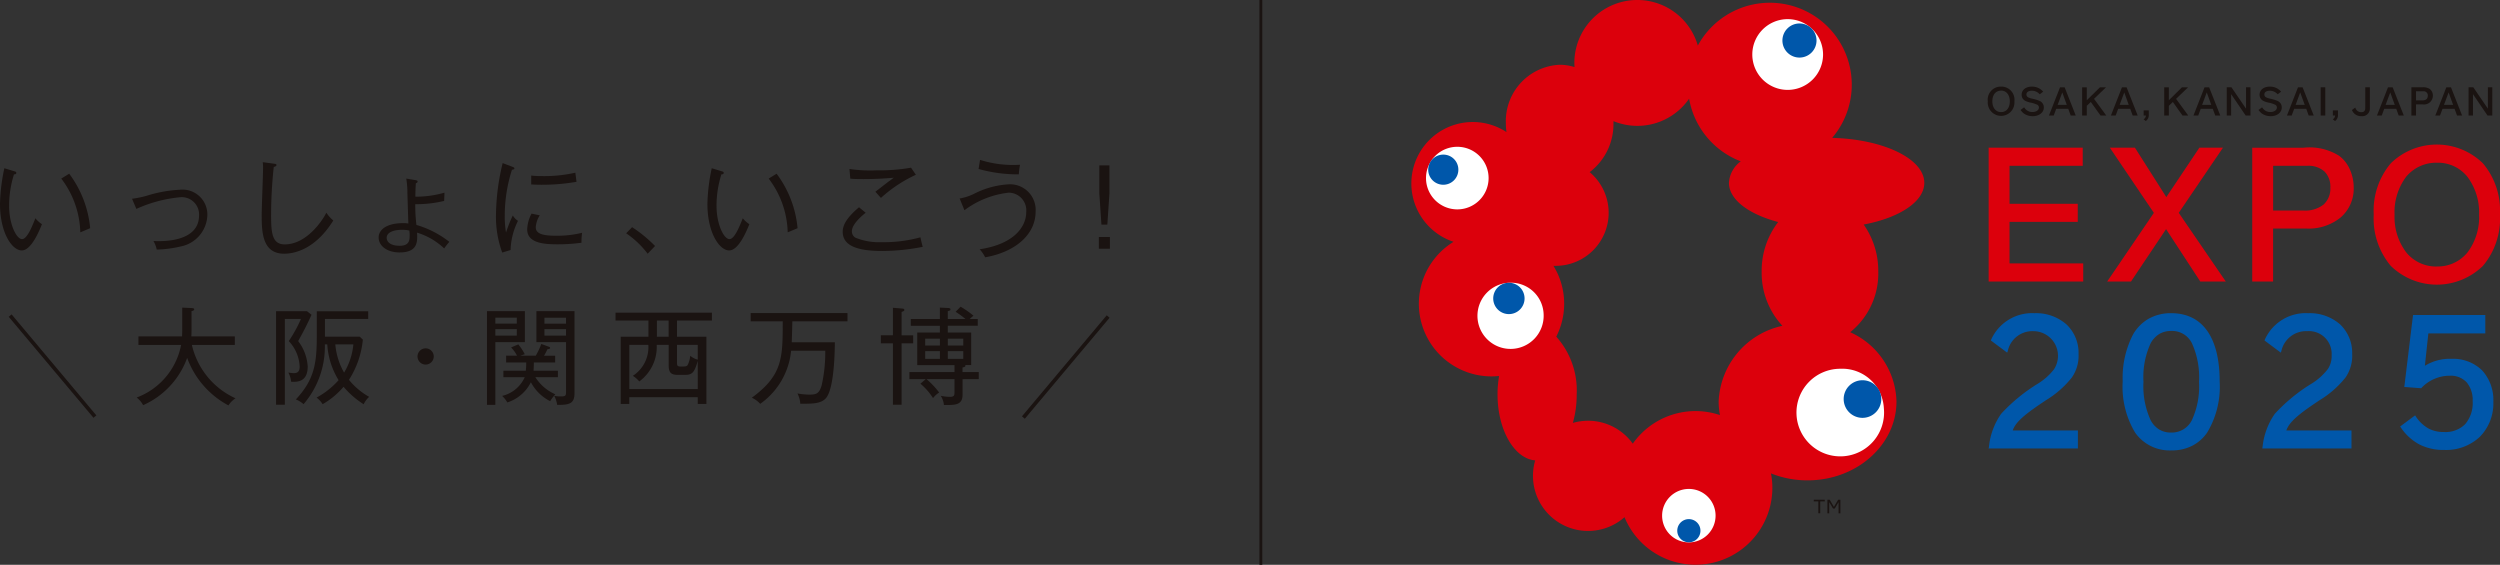 <svg id="グループ_28" data-name="グループ 28" xmlns="http://www.w3.org/2000/svg" width="215.683" height="48.725" viewBox="0 0 215.683 48.725">
  <rect x="0" y="0" width="215.683" height="48.725" fill="#333333" stroke="none"/>
  <g id="グループ_26" data-name="グループ 26" transform="translate(121.804 0)">
    <g id="グループ_9" data-name="グループ 9" transform="translate(49.687 7.475)">
      <g id="グループ_8" data-name="グループ 8">
        <g id="グループ_6" data-name="グループ 6" transform="translate(0.075 4.997)">
          <g id="グループ_4" data-name="グループ 4" transform="translate(0)">
            <path id="パス_13" data-name="パス 13" d="M623.539,288.254h5.886v-1.563h-5.886v-3.276h6.314v-1.567h-8.117V293.4h8.16v-1.568h-6.358Z" transform="translate(-621.736 -281.582)" fill="#dc000c"/>
            <path id="パス_14" data-name="パス 14" d="M641.335,281.849H639.3l-2.854,4.266-2.711-4.266h-2.164l3.8,5.625-4.025,5.922H633.4l3.025-4.518,2.95,4.518h2.2l-4.056-5.924Z" transform="translate(-621.117 -281.582)" fill="#dc000c"/>
            <path id="パス_15" data-name="パス 15" d="M650.6,282.553a4.824,4.824,0,0,0-3.078-.7H643.1V293.4h1.8v-4.571h2.914a4.374,4.374,0,0,0,2.929-.97,3.288,3.288,0,0,0,1.112-2.565,3.839,3.839,0,0,0-.331-1.561A2.919,2.919,0,0,0,650.6,282.553Zm-.762,2.737a1.847,1.847,0,0,1-.589,1.472,2.581,2.581,0,0,1-1.728.513h-2.618v-3.86h2.947a2.075,2.075,0,0,1,1.479.488A1.84,1.84,0,0,1,649.84,285.289Z" transform="translate(-620.359 -281.582)" fill="#dc000c"/>
            <path id="パス_16" data-name="パス 16" d="M662.37,283.219a5.687,5.687,0,0,0-7.953,0,6.323,6.323,0,0,0-1.472,4.348v.143a6.338,6.338,0,0,0,1.472,4.353,5.69,5.69,0,0,0,7.953,0,6.328,6.328,0,0,0,1.472-4.353v-.143A6.313,6.313,0,0,0,662.37,283.219Zm-3.976,8.9a3.315,3.315,0,0,1-2.638-1.215,5.03,5.03,0,0,1-1.01-3.239,5.1,5.1,0,0,1,1-3.291,3.366,3.366,0,0,1,2.692-1.209,3.24,3.24,0,0,1,2.6,1.224,5.142,5.142,0,0,1,1,3.262,5.063,5.063,0,0,1-1,3.251A3.3,3.3,0,0,1,658.394,292.116Z" transform="translate(-619.725 -281.598)" fill="#dc000c"/>
          </g>
          <g id="グループ_5" data-name="グループ 5" transform="translate(0 14.548)">
            <path id="パス_17" data-name="パス 17" d="M626.159,303.125l.489-.331a8.464,8.464,0,0,0,2.269-1.983,3.282,3.282,0,0,0,.576-2.026,3.365,3.365,0,0,0-1.047-2.555,3.965,3.965,0,0,0-2.755-.965,3.872,3.872,0,0,0-3.736,2.277l-.027.078,1.407,1.048.05-.134a2.173,2.173,0,0,1,2.225-1.718,2.128,2.128,0,0,1,1.767,3.287,5.209,5.209,0,0,1-1.335,1.206,14.889,14.889,0,0,0-3.222,2.63,6,6,0,0,0-1.06,2.876l-.023.121h7.7v-1.551h-5.624C624.011,304.814,624.5,304.247,626.159,303.125Z" transform="translate(-621.736 -295.265)" fill="#0057aa"/>
            <path id="パス_18" data-name="パス 18" d="M636.79,295.265a3.891,3.891,0,0,0-1.989.5,3.683,3.683,0,0,0-1.3,1.322,8.1,8.1,0,0,0-.9,4.058,7.68,7.68,0,0,0,1.071,4.423,3.646,3.646,0,0,0,3.158,1.534,3.8,3.8,0,0,0,1.769-.4,3.5,3.5,0,0,0,1.3-1.156,7.642,7.642,0,0,0,1.067-4.37C640.976,297.364,639.489,295.265,636.79,295.265Zm-1.041,1.8a1.988,1.988,0,0,1,1.041-.268,1.9,1.9,0,0,1,1.786,1.067,7.09,7.09,0,0,1,.609,3.324,6.973,6.973,0,0,1-.62,3.313,1.933,1.933,0,0,1-1.806,1.061,1.913,1.913,0,0,1-1.021-.271,2.069,2.069,0,0,1-.732-.807,7.069,7.069,0,0,1-.613-3.313,6.964,6.964,0,0,1,.615-3.3A2.1,2.1,0,0,1,635.749,297.067Z" transform="translate(-621.035 -295.265)" fill="#0057aa"/>
            <path id="パス_19" data-name="パス 19" d="M648.334,303.125l.491-.331a8.527,8.527,0,0,0,2.273-1.983,3.3,3.3,0,0,0,.572-2.026,3.381,3.381,0,0,0-1.043-2.555,3.97,3.97,0,0,0-2.757-.965,3.865,3.865,0,0,0-3.734,2.277l-.029.078,1.407,1.048.046-.134a2.18,2.18,0,0,1,2.227-1.718,1.96,1.96,0,0,1,2.11,2.08,1.983,1.983,0,0,1-.341,1.207,5.268,5.268,0,0,1-1.335,1.206,14.8,14.8,0,0,0-3.22,2.63,6.042,6.042,0,0,0-1.064,2.876l-.023.121h7.695v-1.551h-5.622C646.189,304.814,646.68,304.247,648.334,303.125Z" transform="translate(-620.306 -295.265)" fill="#0057aa"/>
            <path id="パス_20" data-name="パス 20" d="M662.162,300.191a3.574,3.574,0,0,0-2.64-1,4.124,4.124,0,0,0-2.3.6l.3-2.794h4.913v-1.585H656.2l-.753,6.207,1.453.111.033-.035a3.364,3.364,0,0,1,2.456-1.046,1.871,1.871,0,0,1,1.44.574,2.392,2.392,0,0,1,.516,1.618,2.816,2.816,0,0,1-.641,1.982,2.4,2.4,0,0,1-1.835.683,2.727,2.727,0,0,1-1.375-.325,3.249,3.249,0,0,1-1.058-1.023l-.055-.089-1.293.961.056.083a4.5,4.5,0,0,0,1.615,1.472,4.619,4.619,0,0,0,2.158.469,4.251,4.251,0,0,0,3.053-1.14,4.106,4.106,0,0,0,1.159-3.012A3.787,3.787,0,0,0,662.162,300.191Z" transform="translate(-619.586 -295.255)" fill="#0057aa"/>
          </g>
        </g>
        <g id="グループ_7" data-name="グループ 7">
          <path id="パス_21" data-name="パス 21" d="M622.816,276.9a1.129,1.129,0,0,0-1.15,1.259v.03a1.153,1.153,0,1,0,2.3,0v-.03A1.132,1.132,0,0,0,622.816,276.9Zm0,2.2c-.451,0-.755-.368-.755-.923,0-.574.291-.93.763-.93.445,0,.744.375.744.93S623.271,279.1,622.816,279.1Z" transform="translate(-621.666 -276.904)" fill="#1a1311"/>
          <path id="パス_22" data-name="パス 22" d="M625.954,278.131a3.131,3.131,0,0,0-.574-.179,1.492,1.492,0,0,1-.4-.126.266.266,0,0,1-.149-.249c0-.195.177-.32.461-.32a.871.871,0,0,1,.665.288l.021.02.293-.225-.02-.028a1.246,1.246,0,0,0-.959-.41c-.513,0-.875.288-.875.7a.584.584,0,0,0,.327.534,1.82,1.82,0,0,0,.439.144,2.421,2.421,0,0,1,.565.179.26.26,0,0,1,.16.249c0,.221-.232.386-.557.386a.813.813,0,0,1-.5-.16.91.91,0,0,1-.2-.221l-.019-.026-.312.231.021.024a1.709,1.709,0,0,0,.253.27,1.318,1.318,0,0,0,.776.241c.559,0,.962-.319.962-.752A.6.6,0,0,0,625.954,278.131Z" transform="translate(-621.495 -276.904)" fill="#1a1311"/>
          <path id="パス_23" data-name="パス 23" d="M627.98,276.96h-.4l-.956,2.432h.412l.216-.583h1.035l.215.583h.434Zm.181,1.51h-.786l.4-1.071Z" transform="translate(-621.346 -276.9)" fill="#1a1311"/>
          <path id="パス_24" data-name="パス 24" d="M630.341,277.952l1.031-.992h-.522l-1.135,1.115V276.96h-.4v2.432h.4v-.842l.347-.328.83,1.157.006.014h.5Z" transform="translate(-621.173 -276.9)" fill="#1a1311"/>
          <path id="パス_25" data-name="パス 25" d="M633,276.96h-.4l-.953,2.432h.412l.214-.583h1.038l.214.583h.434Zm.183,1.51H632.4l.4-1.071Z" transform="translate(-621.023 -276.9)" fill="#1a1311"/>
          <path id="パス_26" data-name="パス 26" d="M634.3,278.828v.444h.193a.355.355,0,0,1-.168.3l-.033.023.195.151.017-.015a.611.611,0,0,0,.24-.531v-.371Z" transform="translate(-620.852 -276.78)" fill="#1a1311"/>
          <path id="パス_27" data-name="パス 27" d="M636.99,277.952l1.033-.992h-.528l-1.129,1.115V276.96h-.4v2.432h.4v-.842l.347-.328.821,1.157.013.014h.495Z" transform="translate(-620.744 -276.9)" fill="#1a1311"/>
          <path id="パス_28" data-name="パス 28" d="M639.691,276.96h-.4l-.954,2.432h.41l.218-.583H640l.215.583h.436Zm.181,1.51h-.788l.4-1.071Z" transform="translate(-620.591 -276.9)" fill="#1a1311"/>
          <path id="パス_29" data-name="パス 29" d="M642.7,276.957V278.8l-1.252-1.831-.008-.013h-.405v2.436h.38v-1.841l1.241,1.824.008.017h.418v-2.436Z" transform="translate(-620.418 -276.901)" fill="#1a1311"/>
          <path id="パス_30" data-name="パス 30" d="M645.241,278.131a3.3,3.3,0,0,0-.575-.179,1.488,1.488,0,0,1-.4-.126.268.268,0,0,1-.151-.249c0-.195.177-.32.463-.32a.877.877,0,0,1,.667.288l.019.02.293-.225-.02-.028a1.243,1.243,0,0,0-.959-.41c-.515,0-.877.288-.877.7a.589.589,0,0,0,.331.534,1.789,1.789,0,0,0,.436.144,2.348,2.348,0,0,1,.567.179.259.259,0,0,1,.159.249c0,.221-.233.386-.558.386a.821.821,0,0,1-.5-.16,1.119,1.119,0,0,1-.2-.221l-.015-.026-.314.231.021.024a1.629,1.629,0,0,0,.255.27,1.318,1.318,0,0,0,.776.241c.557,0,.958-.319.958-.752A.6.6,0,0,0,645.241,278.131Z" transform="translate(-620.252 -276.904)" fill="#1a1311"/>
          <path id="パス_31" data-name="パス 31" d="M647.274,276.981l-.007-.021h-.4l-.936,2.39-.019.043h.412l.216-.583h1.038l.212.583h.436Zm.175,1.489h-.786l.395-1.071Z" transform="translate(-620.103 -276.9)" fill="#1a1311"/>
          <rect id="長方形_16" data-name="長方形 16" width="0.399" height="2.436" transform="translate(28.72 0.056)" fill="#1a1311"/>
          <path id="パス_32" data-name="パス 32" d="M649.635,278.828v.444h.189a.351.351,0,0,1-.161.3l-.037.023.2.151.018-.015a.62.62,0,0,0,.233-.531v-.371Z" transform="translate(-619.864 -276.78)" fill="#1a1311"/>
          <path id="パス_33" data-name="パス 33" d="M652.331,276.957v1.763c0,.274-.1.383-.337.383a.516.516,0,0,1-.413-.184.732.732,0,0,1-.1-.175l-.015-.037-.285.212.009.025a1.118,1.118,0,0,0,.111.186.84.84,0,0,0,.7.318.652.652,0,0,0,.726-.676v-1.815Z" transform="translate(-619.763 -276.901)" fill="#1a1311"/>
          <path id="パス_34" data-name="パス 34" d="M654.575,276.981l-.013-.021h-.4l-.936,2.39-.017.043h.414l.214-.583h1.036l.212.583h.441Zm.17,1.489h-.788l.4-1.071Z" transform="translate(-619.633 -276.9)" fill="#1a1311"/>
          <path id="パス_35" data-name="パス 35" d="M657.59,277.106a1.027,1.027,0,0,0-.65-.149H656v2.435h.4v-.957h.6a.763.763,0,0,0,.855-.747A.73.73,0,0,0,657.59,277.106Zm-.175.582c0,.331-.26.4-.476.4H656.4v-.787h.609A.358.358,0,0,1,657.416,277.688Z" transform="translate(-619.453 -276.901)" fill="#1a1311"/>
          <path id="パス_36" data-name="パス 36" d="M659.3,276.981l-.011-.021h-.4l-.933,2.39-.022.043h.411l.216-.583H659.6l.212.583h.438Zm.175,1.489h-.788l.4-1.071Z" transform="translate(-619.328 -276.9)" fill="#1a1311"/>
          <path id="パス_37" data-name="パス 37" d="M662.3,276.957V278.8l-1.25-1.831-.01-.013h-.405v2.436h.38v-1.841l1.241,1.824.01.017h.416v-2.436Z" transform="translate(-619.154 -276.901)" fill="#1a1311"/>
        </g>
      </g>
    </g>
    <g id="グループ_25" data-name="グループ 25">
      <g id="グループ_23" data-name="グループ 23">
        <g id="グループ_22" data-name="グループ 22">
          <g id="グループ_21" data-name="グループ 21">
            <path id="パス_38" data-name="パス 38" d="M619.2,285.659c0-2.074-3.515-3.767-7.949-3.882a7.07,7.07,0,1,0-11.591-7.964,5.431,5.431,0,0,0-10.651,1.5c0,.12.006.238.015.357a4.27,4.27,0,0,0-1.283-.2,4.866,4.866,0,0,0-4.641,5.062,5.566,5.566,0,0,0,.052.745,5.3,5.3,0,1,0-4.565,9.466,6.267,6.267,0,0,0,3.276,11.611c.222,0,.438-.013.652-.034a9.357,9.357,0,0,0-.134,1.589c0,3.056,1.442,5.546,3.249,5.693a4.754,4.754,0,0,0,7.706,4.9,6.627,6.627,0,0,0,12.754-2.526,6.227,6.227,0,0,0-.12-1.252,8.5,8.5,0,0,0,3.154.6c4.241,0,7.675-3.048,7.675-6.807a6.733,6.733,0,0,0-3.993-5.974,6.5,6.5,0,0,0,2.422-5.237,6.936,6.936,0,0,0-1.258-4.052C617.038,288.678,619.2,287.286,619.2,285.659Zm-25.151,22.5a4.745,4.745,0,0,0-3.856-1.978,4.819,4.819,0,0,0-1.314.187,8.83,8.83,0,0,0,.331-2.457,6.945,6.945,0,0,0-1.762-4.985,6.249,6.249,0,0,0-.241-6.108c.062,0,.122,0,.179,0a4.576,4.576,0,0,0,2.943-8.085,5.2,5.2,0,0,0,2.054-4.2c0-.065,0-.13,0-.2a5.421,5.421,0,0,0,6.526-1.937,7.085,7.085,0,0,0,4.457,5.405,2.479,2.479,0,0,0-1.02,1.857c0,1.447,1.713,2.708,4.247,3.379a6.881,6.881,0,0,0-1.424,4.275,6.706,6.706,0,0,0,1.789,4.68,6.975,6.975,0,0,0-5.5,6.53,6.042,6.042,0,0,0,.113,1.17,6.616,6.616,0,0,0-7.519,2.464Z" transform="translate(-574.988 -269.882)" fill="#dc000c"/>
            <g id="グループ_10" data-name="グループ 10" transform="translate(33.201 31.814)">
              <path id="パス_39" data-name="パス 39" d="M613.7,303.177a3.779,3.779,0,1,1-3.759-3.408A3.595,3.595,0,0,1,613.7,303.177Z" transform="translate(-606.178 -299.769)" fill="#fff"/>
              <path id="パス_40" data-name="パス 40" d="M613.231,302.323A1.622,1.622,0,1,1,611.6,300.7,1.62,1.62,0,0,1,613.231,302.323Z" transform="translate(-605.932 -299.709)" fill="#0057aa"/>
            </g>
            <g id="グループ_12" data-name="グループ 12" transform="translate(29.373 1.651)">
              <g id="グループ_11" data-name="グループ 11">
                <path id="パス_41" data-name="パス 41" d="M608.686,274.484a3.052,3.052,0,1,1-3.05-3.051A3.055,3.055,0,0,1,608.686,274.484Z" transform="translate(-602.582 -271.433)" fill="#fff"/>
              </g>
              <path id="パス_42" data-name="パス 42" d="M607.965,273.253a1.471,1.471,0,1,1-1.47-1.469A1.471,1.471,0,0,1,607.965,273.253Z" transform="translate(-602.425 -271.41)" fill="#0057aa"/>
            </g>
            <g id="グループ_14" data-name="グループ 14" transform="translate(1.219 12.661)">
              <g id="グループ_13" data-name="グループ 13">
                <path id="パス_43" data-name="パス 43" d="M581.536,284.479a2.7,2.7,0,1,1-2.7-2.7A2.7,2.7,0,0,1,581.536,284.479Z" transform="translate(-576.133 -281.776)" fill="#fff"/>
              </g>
              <path id="パス_44" data-name="パス 44" d="M578.915,283.713a1.3,1.3,0,1,1-1.3-1.3A1.295,1.295,0,0,1,578.915,283.713Z" transform="translate(-576.121 -281.735)" fill="#0057aa"/>
            </g>
            <g id="グループ_17" data-name="グループ 17" transform="translate(5.662 24.39)">
              <g id="グループ_16" data-name="グループ 16">
                <g id="グループ_15" data-name="グループ 15">
                  <path id="パス_45" data-name="パス 45" d="M586.016,295.563a2.856,2.856,0,1,1-2.855-2.768A2.816,2.816,0,0,1,586.016,295.563Z" transform="translate(-580.307 -292.795)" fill="#fff"/>
                </g>
              </g>
              <path id="パス_46" data-name="パス 46" d="M581.584,294.151a1.352,1.352,0,1,0,1.353-1.351A1.353,1.353,0,0,0,581.584,294.151Z" transform="translate(-580.225 -292.795)" fill="#0057aa"/>
            </g>
            <g id="グループ_20" data-name="グループ 20" transform="translate(21.593 42.18)">
              <g id="グループ_19" data-name="グループ 19">
                <g id="グループ_18" data-name="グループ 18">
                  <path id="パス_47" data-name="パス 47" d="M599.884,311.81a2.306,2.306,0,1,1-2.307-2.3A2.3,2.3,0,0,1,599.884,311.81Z" transform="translate(-595.273 -309.508)" fill="#fff"/>
                </g>
              </g>
              <path id="パス_48" data-name="パス 48" d="M596.5,312.957a1,1,0,1,1,1,1A1,1,0,0,1,596.5,312.957Z" transform="translate(-595.194 -309.351)" fill="#0057aa"/>
            </g>
          </g>
        </g>
      </g>
      <g id="グループ_24" data-name="グループ 24" transform="translate(34.676 43.112)">
        <path id="パス_49" data-name="パス 49" d="M608.513,310.527h-.391v1.028h-.166v-1.028h-.392v-.144h.948Z" transform="translate(-607.564 -310.383)" fill="#1a1311"/>
        <path id="パス_50" data-name="パス 50" d="M609.789,310.387v1.168h-.159v-.967l-.326.558h-.148l-.331-.558v.967h-.155v-1.168h.2l.36.613.364-.613Z" transform="translate(-607.493 -310.383)" fill="#1a1311"/>
      </g>
    </g>
  </g>
  <rect id="長方形_17" data-name="長方形 17" width="0.245" height="48.725" transform="translate(108.657)" fill="#1a1311"/>
  <g id="グループ_27" data-name="グループ 27" transform="translate(0 13.792)">
    <path id="パス_51" data-name="パス 51" d="M462.44,290.609c-.84,0-1.88-1.516-1.88-4.017a16.1,16.1,0,0,1,.375-3.075l.84.255c.119.036.192.054.192.146,0,.118-.127.128-.2.128a8.923,8.923,0,0,0-.419,2.729c0,1.6.64,2.857,1.115,2.857.447,0,.894-1.159,1.15-1.8a2.376,2.376,0,0,0,.567.512C463.974,288.856,463.271,290.609,462.44,290.609Zm5.048-1.562a7.972,7.972,0,0,0-1.642-4.638l.684-.419a9.237,9.237,0,0,1,1.809,4.7C468.292,288.709,467.579,289.012,467.487,289.048Z" transform="translate(-460.56 -282.795)" fill="#1a1311"/>
    <path id="パス_52" data-name="パス 52" d="M475.437,290.159a9.958,9.958,0,0,1-2.046.264,2.4,2.4,0,0,0-.283-.739c.684.036,3.935.137,3.935-2.209a1.493,1.493,0,0,0-1.7-1.56,11.709,11.709,0,0,0-3.708,1l-.374-.877a8.446,8.446,0,0,0,1.224-.246,11.44,11.44,0,0,1,2.875-.53,2.148,2.148,0,0,1,2.4,2.155A2.844,2.844,0,0,1,475.437,290.159Z" transform="translate(-459.87 -282.683)" fill="#1a1311"/>
    <path id="パス_53" data-name="パス 53" d="M483.705,290.923c-1.882,0-1.935-1.87-1.935-3.34,0-.648.118-3.469.118-4.044a3.424,3.424,0,0,0-.028-.512l.968.129c.136.018.22.036.22.118s-.129.146-.237.164a39.292,39.292,0,0,0-.229,4.191c0,1.552.109,2.491,1.177,2.491,1.889,0,3.276-2.081,3.588-2.738a3.085,3.085,0,0,0,.6.676C486.333,290.651,484.462,290.923,483.705,290.923Z" transform="translate(-459.193 -282.827)" fill="#1a1311"/>
    <path id="パス_54" data-name="パス 54" d="M494.4,284.485c.146.028.208.036.208.128s-.089.128-.146.137c-.018.191-.035.437-.045,1.168a8.89,8.89,0,0,0,2.511-.347l-.027.712a10.331,10.331,0,0,1-2.493.283,14.69,14.69,0,0,0,.1,1.788,8.442,8.442,0,0,1,2.84,1.46,6.08,6.08,0,0,0-.446.567,5.873,5.873,0,0,0-2.338-1.361c.035.768.081,1.708-1.516,1.708-1.05,0-1.8-.558-1.8-1.288,0-.694.722-1.241,2.116-1.241a2.208,2.208,0,0,1,.449.036c-.019-.447-.064-2.045-.083-2.61a7.3,7.3,0,0,0-.1-1.27Zm-1.133,4.29c-.684,0-1.325.2-1.325.694,0,.31.275.684,1.123.684.813,0,.859-.465.859-.868a3.119,3.119,0,0,0-.028-.447A2.707,2.707,0,0,0,493.267,288.775Z" transform="translate(-458.582 -282.741)" fill="#1a1311"/>
    <path id="パス_55" data-name="パス 55" d="M502.019,290.6l-.721.219a8.952,8.952,0,0,1-.539-3.3,19.688,19.688,0,0,1,.576-4.419l.821.311c.146.055.192.092.192.137,0,.1-.111.109-.21.128a12.966,12.966,0,0,0-.622,4.007,7.936,7.936,0,0,0,.11,1.406,11.7,11.7,0,0,1,.584-1.47,1.4,1.4,0,0,0,.447.465A5.985,5.985,0,0,0,502.019,290.6Zm6.116-.629a14.891,14.891,0,0,1-2.118.136c-1.13,0-2.565-.11-2.565-1.287a3.109,3.109,0,0,1,.375-1.36l.712.146a2.11,2.11,0,0,0-.347,1.033c0,.584.665.729,1.771.729a8.961,8.961,0,0,0,2.227-.255A5.343,5.343,0,0,0,508.136,289.97Zm-3.423-5c-.42,0-.7-.019-.913-.029v-.766a7.476,7.476,0,0,0,.923.046,12.223,12.223,0,0,0,2.884-.292c.008.072.073.547.1.784A16.652,16.652,0,0,1,504.712,284.968Z" transform="translate(-457.969 -282.822)" fill="#1a1311"/>
    <path id="パス_56" data-name="パス 56" d="M513.165,290.584a7.878,7.878,0,0,0-1.855-1.762l.512-.529a11.835,11.835,0,0,1,1.981,1.624Z" transform="translate(-457.289 -282.487)" fill="#1a1311"/>
    <path id="パス_57" data-name="パス 57" d="M519.774,290.609c-.84,0-1.879-1.516-1.879-4.017a16.1,16.1,0,0,1,.374-3.075l.84.255c.118.036.192.054.192.146,0,.118-.127.128-.2.128a8.922,8.922,0,0,0-.419,2.729c0,1.6.64,2.857,1.115,2.857.447,0,.893-1.159,1.15-1.8a2.375,2.375,0,0,0,.567.512C521.309,288.856,520.605,290.609,519.774,290.609Zm5.048-1.562a7.972,7.972,0,0,0-1.642-4.638l.684-.419a9.235,9.235,0,0,1,1.809,4.7C525.626,288.709,524.913,289.012,524.821,289.048Z" transform="translate(-456.864 -282.795)" fill="#1a1311"/>
    <path id="パス_58" data-name="パス 58" d="M532.259,290.658c-2.1,0-3.4-.43-3.4-1.663,0-.546.329-1.2,1.408-2.108l.574.475c-.183.146-1.188.94-1.188,1.588a.614.614,0,0,0,.312.565,5.349,5.349,0,0,0,2.2.384,11.919,11.919,0,0,0,3.4-.42c.083.384.137.611.2.822A18.072,18.072,0,0,1,532.259,290.658Zm-.1-4.574c-.329-.365-.364-.411-.482-.539.181-.128.966-.748,1.13-.868.275-.191.3-.219.458-.337-.419.036-1.407.118-2.6.118-.593,0-.811-.009-1.15-.036l-.073-.84a12.024,12.024,0,0,0,2.338.119,15.579,15.579,0,0,0,2.974-.228l.42.611A11.789,11.789,0,0,0,532.156,286.084Z" transform="translate(-456.157 -282.798)" fill="#1a1311"/>
    <path id="パス_59" data-name="パス 59" d="M540.539,291.246a3.018,3.018,0,0,0-.474-.694c3.067-.457,4.016-2.026,4.016-3.194a1.528,1.528,0,0,0-1.516-1.689,7.819,7.819,0,0,0-3.814,1.516l-.412-1.013a4.56,4.56,0,0,0,1.324-.447,7.463,7.463,0,0,1,2.921-.777,2.209,2.209,0,0,1,2.308,2.346C544.893,289.284,543.141,290.789,540.539,291.246Zm2.9-7.156a12.524,12.524,0,0,1-3.468-.466l.127-.784a9.278,9.278,0,0,0,2.875.438c.255,0,.42-.009.576-.018A6.675,6.675,0,0,0,543.442,284.09Z" transform="translate(-455.546 -282.839)" fill="#1a1311"/>
    <path id="パス_60" data-name="パス 60" d="M550.573,290.478h-.951v-1.012h.951Zm-.038-4.792-.182,2.711h-.51l-.183-2.711v-2.4h.875Z" transform="translate(-454.819 -282.81)" fill="#1a1311"/>
    <path id="パス_61" data-name="パス 61" d="M461.267,295.571l.248-.209,7.312,8.715-.247.208Z" transform="translate(-460.514 -282.032)" fill="#1a1311"/>
    <path id="パス_62" data-name="パス 62" d="M479.553,303.251a7.6,7.6,0,0,1-3.56-4.1,7.1,7.1,0,0,1-3.8,4.08,1.985,1.985,0,0,0-.557-.659,6.057,6.057,0,0,0,3.833-4.536h-3.68v-.74h3.761c.019-.328.019-.483.019-.757v-1.725l.813.037c.118.008.218.027.218.109,0,.111-.146.137-.229.155v1.469c0,.266,0,.4-.017.712h3.751v.74h-3.705a6.713,6.713,0,0,0,3.761,4.6A2.177,2.177,0,0,0,479.553,303.251Z" transform="translate(-459.846 -282.067)" fill="#1a1311"/>
    <path id="パス_63" data-name="パス 63" d="M484.842,297.683a3.983,3.983,0,0,1,.823,2.191c0,1.369-.942,1.342-1.435,1.315a1.976,1.976,0,0,0-.236-.794,2.873,2.873,0,0,0,.465.054c.32,0,.512-.128.512-.575a3.423,3.423,0,0,0-.94-2.191,11.862,11.862,0,0,0,1.05-1.909h-1.389v7.4h-.757v-8.071H485.6l.394.311C485.563,296.359,485.273,296.907,484.842,297.683Zm5.65,5.45a7.6,7.6,0,0,1-1.734-1.507,6.74,6.74,0,0,1-1.806,1.5,2.043,2.043,0,0,0-.522-.567,7.067,7.067,0,0,0,1.9-1.505,6.653,6.653,0,0,1-.977-3.085h-.21a7.613,7.613,0,0,1-1.836,5.157,2.289,2.289,0,0,0-.665-.411c1.616-1.725,1.806-3.15,1.806-5.478v-2.127h4.437v.659h-3.734V297.3h3l.272.256a7.772,7.772,0,0,1-1.2,3.469,6.061,6.061,0,0,0,1.744,1.469A2.048,2.048,0,0,0,490.493,303.133Zm-2.445-5.167a5.9,5.9,0,0,0,.757,2.437,5.744,5.744,0,0,0,.8-2.437Z" transform="translate(-459.118 -282.048)" fill="#1a1311"/>
    <path id="パス_64" data-name="パス 64" d="M495.1,299.516a.7.7,0,1,1,.7-.7A.7.7,0,0,1,495.1,299.516Z" transform="translate(-458.379 -281.855)" fill="#1a1311"/>
    <path id="パス_65" data-name="パス 65" d="M500.751,297.774v5.413h-.722V295.1H503.3v2.674Zm1.852-2.108h-1.852v.511H502.6Zm0,.986h-1.852v.557H502.6Zm1.6,4.144a3.832,3.832,0,0,0,1.723,1.479,3.7,3.7,0,0,0-.447.593,3.844,3.844,0,0,1-1.661-1.634,3.458,3.458,0,0,1-2.035,1.744,2.305,2.305,0,0,0-.447-.565,2.851,2.851,0,0,0,1.952-1.616h-1.843v-.557h1.934a6.879,6.879,0,0,0,.037-.712h-1.734v-.584h.94a2.925,2.925,0,0,0-.512-.712l.622-.264a4.488,4.488,0,0,1,.556.848l-.4.128h1.351a6.418,6.418,0,0,0,.475-1.012l.648.236c.054.019.111.037.111.11s-.083.092-.229.111a5.4,5.4,0,0,1-.292.556h.959v.584h-1.836c-.009.448-.019.593-.027.712h2.1v.557Zm1.88,2.391a2.333,2.333,0,0,0-.255-.785,2.413,2.413,0,0,0,.576.055c.391,0,.446-.055.446-.393v-4.291h-2.557V295.1h3.287v7.094C507.578,303.078,507.14,303.2,506.081,303.187Zm.766-7.52h-1.863v.511h1.863Zm0,.986h-1.863v.557h1.863Z" transform="translate(-458.016 -282.049)" fill="#1a1311"/>
    <path id="パス_66" data-name="パス 66" d="M515.751,295.9V297.3h2.538v5.8h-.748v-.584h-5.906v.584h-.741v-5.8h2.393V295.9h-2.84v-.676h8.317v.676Zm1.789,3.477c-.293,1.088-.522,1.215-1.141,1.215h-.565c-.549,0-.8-.154-.8-.822V298H514a3.689,3.689,0,0,1-1.505,3.158,2.2,2.2,0,0,0-.557-.483,2.942,2.942,0,0,0,1.34-2.675h-1.641v3.815h5.906Zm-2.511-3.477h-1.012V297.3h1.012Zm2.511,2.1h-1.789v1.524c0,.311.046.347.393.347.328,0,.439-.01.519-.119a2.171,2.171,0,0,0,.229-.812,1.6,1.6,0,0,0,.648.337Z" transform="translate(-457.344 -282.041)" fill="#1a1311"/>
    <path id="パス_67" data-name="パス 67" d="M528.665,297.773c-.009.676-.038,4.063-.8,4.857-.438.455-1.179.455-2.183.446a2.235,2.235,0,0,0-.246-.885,5.771,5.771,0,0,0,1.04.1c.6,0,.84-.09,1.05-.8a12.905,12.905,0,0,0,.31-2.984h-2.947a6.344,6.344,0,0,1-2.666,4.58,2.205,2.205,0,0,0-.722-.528c2.665-1.954,2.665-3.441,2.665-6.591H521.4v-.711h8.354v.711h-4.757c-.007.347-.027,1.177-.053,1.807Z" transform="translate(-456.638 -282.039)" fill="#1a1311"/>
    <path id="パス_68" data-name="パス 68" d="M533.741,297.9v5.3h-.748v-5.3h-1.042v-.693h1.042v-2.375l.764.065c.13.01.22.018.22.128,0,.082-.072.109-.236.164v2.018h1v.693ZM539,300.992v1.352c0,.9-.668.886-1.606.876a1.8,1.8,0,0,0-.275-.794,3.857,3.857,0,0,0,.786.091c.347,0,.4-.11.4-.375v-1.151h-2.41a7.216,7.216,0,0,1,1.086,1.151,2.08,2.08,0,0,0-.528.483,5.321,5.321,0,0,0-1.088-1.241l.458-.393h-1.407v-.611h3.89v-.6H535.09v-2.811h1.954v-.584h-2.509V295.8h2.509v-.985l.711.036c.092.01.2.018.2.118s-.046.1-.229.155v.675h1.526a8.558,8.558,0,0,0-.85-.621l.43-.437a7.7,7.7,0,0,1,1.112.776,2.967,2.967,0,0,0-.318.282h.685v.584h-2.585v.584h2.018v2.811h-.522a.081.081,0,0,1,.03.055c0,.1-.176.136-.256.154v.393H540.4v.611Zm-1.954-3.495h-1.268v.593h1.268Zm0,1.077h-1.268v.666h1.268Zm2.017-1.077h-1.333v.593h1.333Zm0,1.077h-1.333v.666h1.333Z" transform="translate(-455.958 -282.072)" fill="#1a1311"/>
    <path id="パス_69" data-name="パス 69" d="M543.636,304.362l-.247-.208,7.312-8.715.247.209Z" transform="translate(-455.221 -282.027)" fill="#1a1311"/>
  </g>
</svg>
